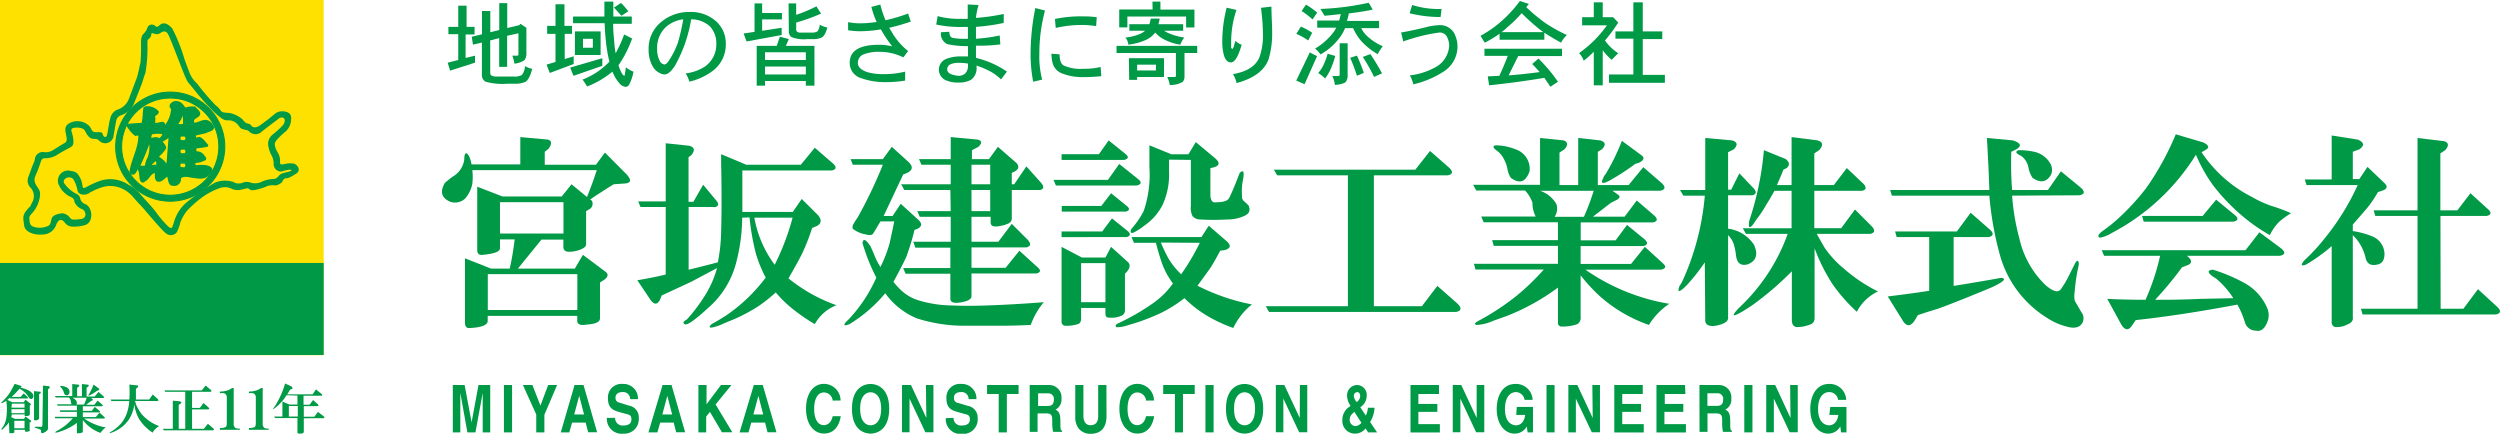 <svg xmlns="http://www.w3.org/2000/svg" width="279.21" height="48.44" viewBox="0 0 279.21 48.44"><defs><style>.cls-1,.cls-3{fill:#009946;}.cls-2{fill:#ffe100;}.cls-3{stroke:#009946;stroke-width:0.12px;}</style></defs><title>logo</title><g id="レイヤー_2" data-name="レイヤー 2"><g id="レイヤー_1-2" data-name="レイヤー 1"><path class="cls-1" d="M54.75,48.29h-.84V43.88h0l-.81,4.41H52.2l-.79-4.41h0v4.41h-.84V43h1.32l.78,4.17h0L53.44,43h1.31Z"/><path class="cls-1" d="M57.19,48.29h-.91V43h.91Z"/><path class="cls-1" d="M60.8,48.29h-.91v-2L58.4,43h1.06l.9,2.3.86-2.3h1L60.8,46.32Z"/><path class="cls-1" d="M63.58,48.29h-.95L64.17,43h1l1.52,5.28h-1l-.28-1.08H63.89Zm.55-2h1.1l-.54-2.08h0Z"/><path class="cls-1" d="M68.7,46.67a.82.82,0,0,0,.92.85c.42,0,.9-.12.9-.68s-.32-.52-.78-.66l-.47-.13c-.7-.2-1.37-.39-1.37-1.55a1.51,1.51,0,0,1,1.66-1.62,1.62,1.62,0,0,1,1.69,1.7h-.87a.78.78,0,0,0-.88-.79c-.35,0-.76.15-.76.63a.52.52,0,0,0,.46.55l1,.32a1.32,1.32,0,0,1,1.14,1.41,1.61,1.61,0,0,1-1.71,1.73,1.65,1.65,0,0,1-1.85-1.76Z"/><path class="cls-1" d="M73.42,48.29h-1L74,43h1l1.52,5.28h-1l-.28-1.08H73.73Zm.55-2h1.1l-.54-2.08h0Z"/><path class="cls-1" d="M78.87,48.29H78V43h.91v2.15L80.52,43h1.17l-1.77,2.17,1.87,3.11H80.63L79.29,46l-.42.53Z"/><path class="cls-1" d="M83.6,48.29h-1L84.19,43h1l1.53,5.28h-1l-.27-1.08H83.9Zm.54-2h1.1l-.54-2.08h0Z"/><path class="cls-1" d="M93,44.74a1,1,0,0,0-1-.91c-.43,0-1.07.36-1.07,1.85,0,.94.31,1.8,1.07,1.8.5,0,.85-.35,1-1h.9c-.18,1.14-.79,1.94-1.88,1.94s-2-1-2-2.77.87-2.78,2-2.78a1.87,1.87,0,0,1,1.86,1.86Z"/><path class="cls-1" d="M97.23,42.88c.57,0,2.08.3,2.08,2.77s-1.51,2.78-2.08,2.78-2.08-.3-2.08-2.78S96.66,42.88,97.23,42.88Zm0,4.62c.49,0,1.18-.37,1.18-1.85s-.69-1.84-1.18-1.84-1.17.37-1.17,1.84S96.74,47.5,97.23,47.5Z"/><path class="cls-1" d="M103.41,43h.84v5.28h-.9l-1.77-3.76h0v3.76h-.84V43h1l1.72,3.68h0Z"/><path class="cls-1" d="M106.5,46.67a.82.82,0,0,0,.92.85c.42,0,.9-.12.9-.68s-.33-.52-.78-.66l-.47-.13c-.7-.2-1.37-.39-1.37-1.55a1.51,1.51,0,0,1,1.66-1.62,1.62,1.62,0,0,1,1.69,1.7h-.87a.78.78,0,0,0-.88-.79c-.35,0-.76.15-.76.63A.52.52,0,0,0,107,45l1.06.32a1.33,1.33,0,0,1,1.13,1.41,1.61,1.61,0,0,1-1.71,1.73,1.65,1.65,0,0,1-1.85-1.76Z"/><path class="cls-1" d="M112.45,48.29h-.91V44h-1.3V43h3.52V44h-1.31Z"/><path class="cls-1" d="M115,43h2.19a1.37,1.37,0,0,1,1.36,1.5,1.27,1.27,0,0,1-.67,1.25c.35.2.55.36.55,1.34,0,.78,0,1,.19,1v.14h-1a4.19,4.19,0,0,1-.1-1.06c0-.72,0-1-.7-1h-.94v2.06H115ZM117,45.34c.47,0,.7-.2.7-.72a.61.61,0,0,0-.63-.69h-1.13v1.41Z"/><path class="cls-1" d="M123.58,46.45c0,1.39-.69,2-1.78,2a1.66,1.66,0,0,1-1.37-.64,2.16,2.16,0,0,1-.34-1.28V43H121v3.43c0,.74.35,1.06.77,1.06.62,0,.88-.37.88-1V43h.92Z"/><path class="cls-1" d="M128,44.74a1,1,0,0,0-1-.91c-.43,0-1.07.36-1.07,1.85,0,.94.31,1.8,1.07,1.8.5,0,.85-.35,1-1h.9c-.18,1.14-.79,1.94-1.88,1.94s-2-1-2-2.77.87-2.78,2-2.78a1.87,1.87,0,0,1,1.86,1.86Z"/><path class="cls-1" d="M132.12,48.29h-.9V44h-1.31V43h3.52V44h-1.31Z"/><path class="cls-1" d="M135.54,48.29h-.91V43h.91Z"/><path class="cls-1" d="M139,42.88c.57,0,2.08.3,2.08,2.77s-1.51,2.78-2.08,2.78-2.08-.3-2.08-2.78S138.43,42.88,139,42.88Zm0,4.62c.49,0,1.17-.37,1.17-1.85s-.68-1.84-1.17-1.84-1.18.37-1.18,1.84S138.51,47.5,139,47.5Z"/><path class="cls-1" d="M145.18,43H146v5.28h-.9l-1.77-3.76h0v3.76h-.84V43h.95l1.72,3.68h0Z"/><path class="cls-1" d="M153.8,48.29h-1l-.29-.44a1.49,1.49,0,0,1-1.24.58,1.41,1.41,0,0,1-1.35-1.5,1.74,1.74,0,0,1,.83-1.53l.09-.07a2,2,0,0,1-.39-1.1A1.14,1.14,0,0,1,151.58,43a1.11,1.11,0,0,1,1.06,1.23,1.51,1.51,0,0,1-.72,1.25l.62.93a2.25,2.25,0,0,0,.23-.87h.74a3.21,3.21,0,0,1-.49,1.59ZM151.26,46c-.36.32-.52.47-.52.89a.68.68,0,0,0,.64.7,1,1,0,0,0,.67-.37Zm.29-2.19c-.18,0-.35.15-.35.43a1.19,1.19,0,0,0,.32.66.82.82,0,0,0,.39-.65C151.91,43.93,151.76,43.79,151.55,43.79Z"/><path class="cls-1" d="M160.71,44h-2.3v1.11h2.12V46h-2.12v1.37h2.4v.93h-3.28V43h3.18Z"/><path class="cls-1" d="M164.92,43h.85v5.28h-.91l-1.76-3.76h0v3.76h-.85V43h.95l1.72,3.68h0Z"/><path class="cls-1" d="M169.4,45.45h1.81v2.84h-.6l-.09-.66a1.56,1.56,0,0,1-1.36.8c-1,0-2-.91-2-2.76,0-1.44.65-2.8,2.11-2.79a1.85,1.85,0,0,1,1.9,1.78h-.9a1,1,0,0,0-.95-.87c-.64,0-1.24.54-1.24,1.89s.64,1.82,1.26,1.82c.2,0,.86-.1,1-1.16h-1Z"/><path class="cls-1" d="M173.62,48.29h-.9V43h.9Z"/><path class="cls-1" d="M177.84,43h.85v5.28h-.91L176,44.53h0v3.76h-.84V43h1l1.72,3.68h0Z"/><path class="cls-1" d="M183.47,44h-2.29v1.11h2.1V46h-2.1v1.37h2.4v.93h-3.29V43h3.18Z"/><path class="cls-1" d="M188.23,44h-2.3v1.11H188V46h-2.11v1.37h2.4v.93H185V43h3.19Z"/><path class="cls-1" d="M189.8,43H192a1.37,1.37,0,0,1,1.36,1.5,1.27,1.27,0,0,1-.67,1.25c.36.2.55.36.55,1.34,0,.78,0,1,.19,1v.14h-1a4.31,4.31,0,0,1-.09-1.06c0-.72,0-1-.71-1h-.93v2.06h-.89Zm1.95,2.33c.47,0,.7-.2.7-.72a.61.61,0,0,0-.64-.69h-1.12v1.41Z"/><path class="cls-1" d="M195.72,48.29h-.91V43h.91Z"/><path class="cls-1" d="M199.93,43h.85v5.28h-.9l-1.77-3.76h0v3.76h-.85V43h1l1.71,3.68h0Z"/><path class="cls-1" d="M204.41,45.45h1.81v2.84h-.6l-.09-.66a1.54,1.54,0,0,1-1.35.8c-1,0-2-.91-2-2.76,0-1.44.66-2.8,2.11-2.79a1.84,1.84,0,0,1,1.9,1.78h-.9a1,1,0,0,0-1-.87c-.64,0-1.24.54-1.24,1.89s.64,1.82,1.26,1.82c.2,0,.86-.1,1-1.16h-1Z"/><rect class="cls-2" width="36.15" height="39.67"/><path class="cls-1" d="M15.69,7a19.6,19.6,0,0,0,.06-2c0-.49,0-.94.25-1.19a1.76,1.76,0,0,0,.48-.76.52.52,0,0,1,.71-.25c.22.09.24.38.65,0s.94-.16,1.41.4A19.28,19.28,0,0,1,20.6,6.6s.36,1,.56,1.5A3.09,3.09,0,0,0,22,9.32a28.06,28.06,0,0,0,2.07,2.43,2.52,2.52,0,0,1,.63.66c.2.22.59.16.93.21a3.12,3.12,0,0,1,1.43.69c.29.34.37.44.65.5s.26.11.37.24.39.31.88,0a21.53,21.53,0,0,0,1.74-1.34,1.27,1.27,0,0,1,.81-.28c.16,0,1.12,0,1,.89a1.87,1.87,0,0,1-.77,1.5,8.48,8.48,0,0,0-.68.64c-.39.41-.4.59-.35.82A2.06,2.06,0,0,0,31,17a1.8,1.8,0,0,1,.28,1c0,.31-.07.43.53.32a2.28,2.28,0,0,1,.9-.06c.4,0,1.06.73.33,1.16s-.82.48-1.11.49-.42.43-.42.43a1.55,1.55,0,0,1-.7.37,2.9,2.9,0,0,0-.92.05,4,4,0,0,1-.76.29c-.69.21-1.08.27-1.27.08s-.38-.06-.71,0a1.83,1.83,0,0,1-1.18,0A1.75,1.75,0,0,0,24.56,21a7.82,7.82,0,0,0-1.76.88,11.89,11.89,0,0,0-1.95,1.7,5.12,5.12,0,0,0-.7,1.24,4.84,4.84,0,0,1-.41,1.12.84.84,0,0,1-1.18.14c-.55-.39-2.41-2.69-2.78-3.07s-.36-.37-1-1.1a3.47,3.47,0,0,0-1.55-1,3.14,3.14,0,0,0-2,.06,6.8,6.8,0,0,0-1.29.6c-.42.29-1.15.21-1.27-.24a3.94,3.94,0,0,0-.43-1.23c-.34-.63-1.5-.12-1,.46a3.68,3.68,0,0,0,1.27,1.08.7.7,0,0,1,.46.58.87.87,0,0,0,.54.57c.85.33,1,2.09-.06,2.36a4.34,4.34,0,0,1-1.52.15,1.1,1.1,0,0,1-.65-.38c-.19-.28-.64-.71-1,.17a1.59,1.59,0,0,1-1.58,1.1c-.74.08-1.9-.2-2-1s-.23-1.09.27-1.7.27-.15.61-.86A1.4,1.4,0,0,0,3.45,21a1.13,1.13,0,0,1-.28-1.26c.23-.6.45-1.22.54-1.44a1.56,1.56,0,0,0,.2-.62.88.88,0,0,1,.93-.7A1.54,1.54,0,0,0,6,16.72c.42-.26.65-.41,1-.62s.54-.23.41-.89-.3-1.2.51-1.53a1.89,1.89,0,0,1,2.06.4c.36.44.2.72.88.68s.56.17.65.35.37.37.47-.14.21-1.33.32-1.69a1.44,1.44,0,0,1,.72-1,2.06,2.06,0,0,0,1.39-1.27c.37-1,.75-2,.87-2.31a13.76,13.76,0,0,0,.33-1.39ZM16,8.85c-.12.46-.73,1.94-1.07,2.79a2.38,2.38,0,0,1-1.46,1.25.8.8,0,0,0-.49.59c-.06.24-.09.54-.29,1.65a.94.94,0,0,1-1.54.65c-.29-.25-.23-.25-.72-.27s-.75-.53-.95-.91-.92-.39-1.27-.31-.24.36-.17.56a3.66,3.66,0,0,1,.16.88c0,.35,0,.54-.37.74s-1.1.59-1.51.86a2.39,2.39,0,0,1-1.24.34c-.42,0-.45.18-.57.52A11,11,0,0,1,4,19.53c-.38.81.09,1.14.38,1.69s-.16,1.56-.16,1.6a3.68,3.68,0,0,1-.58.93c-.25.25-.41.5-.36.65s-.07.72.42.91a2.18,2.18,0,0,0,1.47,0c.56-.15.45-.49.62-.95s1.19-.57,1.29-.52a1.23,1.23,0,0,1,.69.42c.25.34.41.29,1.23.21s.58-1,.14-1.12a1.47,1.47,0,0,1-.76-.67c-.15-.17.05-.5-.56-.72a2.7,2.7,0,0,1-1.29-1.39A1.14,1.14,0,0,1,7.7,19.05c.42.09.83.06,1.11.58A2.24,2.24,0,0,1,9.2,20.7c.09.31,0,.36.4.22a9.81,9.81,0,0,1,1.65-.75,3.64,3.64,0,0,1,3.11.47,4.1,4.1,0,0,1,1.4,1.15c.39.46,1.28,1.36,1.73,2a12.52,12.52,0,0,0,1.19,1.4c.12.13.47.44.57.15s.06-.15.21-.63a4.43,4.43,0,0,1,1.35-2.08A23.88,23.88,0,0,1,24,20.4a3.06,3.06,0,0,1,2.06-.08,1.11,1.11,0,0,0,1,.1,1.29,1.29,0,0,1,1,0,1.75,1.75,0,0,0,1.25-.16A3.26,3.26,0,0,1,30.39,20c.45,0,.56-.15.8-.42s.81-.31,1.16-.43.18-.19-.05-.2a6.31,6.31,0,0,0-.89.21.84.84,0,0,1-.85-.79,1.91,1.91,0,0,0-.29-1.12,2.92,2.92,0,0,1-.25-.72A1.34,1.34,0,0,1,30.49,15a10.8,10.8,0,0,0,1.15-1.06c.45-.77-.13-1-.53-.68s-1.53,1.14-2,1.55a1,1,0,0,1-1.27-.11c-.2-.21-.38-.16-.74-.28s-.26-.22-.62-.58a1.3,1.3,0,0,0-1-.4c-.39,0-.51,0-1.35-.72a26.61,26.61,0,0,1-2.54-2.83c-.72-.86-.58-.65-.83-1.15s-1.6-4.14-1.94-4.83-.77-.3-1-.17-.39.08-.65,0-.27,0-.28.17a.68.68,0,0,1-.22.39c-.11.12-.19.11-.2.3s0,.34,0,1a15.41,15.41,0,0,1-.24,2.59S16.13,8.39,16,8.85Z"/><path class="cls-3" d="M12.93,16.06a6.09,6.09,0,1,1,5.77,6.4A6.09,6.09,0,0,1,12.93,16.06Zm5.8,5.74a5.43,5.43,0,1,0-5.14-5.71A5.43,5.43,0,0,0,18.73,21.8Z"/><path class="cls-1" d="M20.75,12a2.43,2.43,0,0,1,1.07-.09c.17.29.68.53.51.93s-.84.35-.61.87c.56-.07,1.16-.58,1.71-.15a1.34,1.34,0,0,1,.48.62c0,.51-.58.48-.89.69l-1.13.26c-.06.07.06.15,0,.21.11.07.23-.06.36-.05.44.1.7.59,1,.88a.18.18,0,0,1-.11.23,11.56,11.56,0,0,1-1.18.17c-.09.1,0,.22,0,.33a1,1,0,0,1,.92.55.32.32,0,0,1,.15.27c0,.25-.32.24-.5.36a2.55,2.55,0,0,1-.68.12c-.07.06,0,.18,0,.25.56-.05,1.37-.12,1.79.29a.48.48,0,0,1-.06.54,1.46,1.46,0,0,1-.74.62,2.36,2.36,0,0,1-1,0c-.57,0-1.11-.33-1.63,0a.75.75,0,0,1-.37.76c-.19.16-.48.1-.71.07-.37-.19-.33-.64-.46-1-.35.27-.72.75-1.18.5-.26-.22-.18-.61-.2-.9-.52.12-.6.71-1.09.93a.32.32,0,0,1-.34.12c-.27-.11-.26-.46-.3-.71a2.35,2.35,0,0,0-.17-.77,2,2,0,0,1-.29.49.36.36,0,0,1-.4.1.38.38,0,0,1-.25-.3c.22-1.41,1-2.65,1-4,0-.05-.1-.05-.16-.06a.18.18,0,0,1-.26,0,3.74,3.74,0,0,1-.89-1.07.19.19,0,0,1,.1-.24l1.57-.1c.16-.57.1-1.2.23-1.75a.83.83,0,0,1,.55-.1,1.66,1.66,0,0,1,1.14.57c.06.26-.28.43-.42.56a1.42,1.42,0,0,1,0,.71c.34.06.69-.19,1-.06a.59.59,0,0,1,.15.28,3.35,3.35,0,0,0,.65-1.77.36.36,0,0,1-.17-.32c0-.26.24-.39.41-.51a1,1,0,0,1,1.06.3,1.91,1.91,0,0,1,.25.33Zm-.34.92a3.9,3.9,0,0,1-.5.92,1.53,1.53,0,0,0,.53,0A7.6,7.6,0,0,0,20.41,12.92ZM17,15a.51.51,0,0,0-.08.42,1.06,1.06,0,0,1,.89,0,.93.93,0,0,0,.32-.45A4.23,4.23,0,0,0,17,15Zm1.82.41a5.67,5.67,0,0,1-.66.42,1.8,1.8,0,0,1,.35.49c.16.29-.17.53-.33.76l-.42.42a4.65,4.65,0,0,1,.66.53c.07.06.1.23.18.19Zm-2.14.7c-.31.8-.63,1.61-1,2.38a1.27,1.27,0,0,0,.51,0,2.62,2.62,0,0,1,.3-.92A3.4,3.4,0,0,0,16.67,16.09ZM17.36,18l-.42.41c.17.05.28-.05.43,0S17.46,18,17.36,18Zm3.18-2.35a.16.16,0,0,0,.16-.14v-.11a.14.14,0,0,0-.14-.15h-.25a.14.14,0,0,0-.15.14v.11a.15.15,0,0,0,.14.15Zm0,1.46a.15.15,0,0,0,.16-.14v-.11a.14.14,0,0,0-.14-.15h-.25a.15.15,0,0,0-.15.14v.11a.15.15,0,0,0,.14.15Zm0,1.57a.15.15,0,0,0,.15-.15v-.1a.15.15,0,0,0-.14-.16h-.25a.14.14,0,0,0-.16.13v.11a.14.14,0,0,0,.14.15Z"/><rect class="cls-1" y="29.37" width="36.15" height="10.28"/><path class="cls-1" d="M1,47.16a2,2,0,0,1-.45.52A1.3,1.3,0,0,1,.21,48c-.09,0-.06-.1.1-.3a2.53,2.53,0,0,0,.4-1.06,7.25,7.25,0,0,0,0-1.87L.28,45c-.15.06-.19,0-.09-.09a5.75,5.75,0,0,0,.42-.43,5.41,5.41,0,0,0,.48-.61,11,11,0,0,0,.54-1l.68.21q.16.12,0,.21l-.09,0a3.18,3.18,0,0,1,1.06.36q.51.33.45.66c-.1.27-.25.32-.45.17L3,44.07a2.63,2.63,0,0,0-.83-.66,7.9,7.9,0,0,1-.87.92h1l.35-.4.42.4c.08.08.07.13,0,.17H1.18l-.07-.08-.29.24.55.26H2.64l.21-.28.55.44c.06.05.05.11,0,.2l-.07,0v1c0,.11-.13.18-.4.19s-.18,0-.16-.1v-.09H1.32a1.55,1.55,0,0,1-.07.31l.43.19h1l.17-.26.56.42c.08.07.07.14,0,.22l-.1,0v.85a.1.1,0,0,1,0,.12.79.79,0,0,1-.36.09c-.09,0-.15,0-.16-.14V48H1.6v.24c0,.06-.05.11-.16.14l-.24,0c-.11,0-.16,0-.16-.11Zm.28-1.46v.16l0,.29H2.74V45.7Zm0-.17H2.74v-.45H1.32ZM1.6,47v.83H2.74V47Zm2.2-3.32.66.07c.12,0,.13.12,0,.23L4.37,44v2.69a.18.18,0,0,1-.1.17.68.68,0,0,1-.33.09c-.09,0-.14,0-.14-.16Zm1-.62.63.07c.16,0,.18.15,0,.31l-.07.05v4.25a.45.45,0,0,1-.14.39,2.26,2.26,0,0,1-.38.22c-.16.06-.24,0-.26-.07l0-.19c0-.05,0-.09-.1-.12a3.54,3.54,0,0,0-.47-.16c-.2-.08-.2-.13,0-.15l.49,0q.21.09.24-.21Z"/><path class="cls-1" d="M8.59,47.23a6.64,6.64,0,0,1-1.49.83l-.4.14a1.61,1.61,0,0,1-.47.12c-.08,0-.06-.06,0-.12a8,8,0,0,0,1.13-.73,7.82,7.82,0,0,0,.78-.76h-2l0-.16H8.59V46H6.73l-.05-.17H8.59v-.52H6.44l-.07-.16H8a1,1,0,0,1-.1-.4.88.88,0,0,0-.21-.36H6.23l-.09-.16H8.07V42.89l.68.07c.13,0,.14.13,0,.26l-.14.09v.95h.54V42.89l.64.07c.15,0,.17.13,0,.26l-.12.07v1h.9l.43-.52.54.47c.11.11.09.18,0,.21H10.17l.16.12c.07.05.06.1,0,.14l-.19.1-.52.4h.92l.36-.47.52.45c.09.09.08.15-.05.18H9.25v.52h1l.33-.44.52.42c.1.1.08.16,0,.19H9.25v.52h1.46l.4-.5.52.47c.11.1.1.16,0,.19H9.39a6.11,6.11,0,0,0,2.43,1,2,2,0,0,0-.59.61,4.24,4.24,0,0,1-1.41-.83,4.68,4.68,0,0,1-.57-.61v1.2c0,.11,0,.18-.1.21a1.16,1.16,0,0,1-.44.07c-.08,0-.12,0-.12-.11ZM6.8,43.1a1.88,1.88,0,0,1,.56.12.59.59,0,0,1,.4.64c-.11.31-.29.38-.54.19a.84.84,0,0,1-.1-.24A.89.89,0,0,0,7,43.53a.76.76,0,0,0-.23-.29C6.7,43.16,6.7,43.12,6.8,43.1Zm1.27,1.32a.91.91,0,0,1,.47.38.41.41,0,0,1,0,.38h.85a7,7,0,0,0,.29-.76Zm2.76-.77a6.32,6.32,0,0,1-.66.42c-.27.16-.35.15-.26,0a.35.35,0,0,1,.07-.12,6.26,6.26,0,0,0,.47-1l.54.4c.13.08.12.16,0,.24Z"/><path class="cls-1" d="M15.08,44.78a4.16,4.16,0,0,0,.16.5,5.81,5.81,0,0,0,.54.92,4.72,4.72,0,0,0,2,1.39,2,2,0,0,0-.44.33,1.63,1.63,0,0,0-.29.4,5.07,5.07,0,0,1-1.53-1.54A4.51,4.51,0,0,1,15,45.13a4,4,0,0,1-.59,1.7A3.74,3.74,0,0,1,13,48.08a3.3,3.3,0,0,1-.66.28c-.12,0-.14,0,0-.11a4.8,4.8,0,0,0,1.22-1,3.75,3.75,0,0,0,.57-1,5.36,5.36,0,0,0,.31-1.46h-2l-.09-.17h2.1a15.5,15.5,0,0,0,0-1.67l.87.09c.13,0,.13.15,0,.28l-.14.1c0,.41,0,.81,0,1.2h1.48l.4-.56.57.51c.09.12.08.19-.05.22Z"/><path class="cls-1" d="M18.19,47.89H19.3V44.75l.8.07c.19.07.21.17,0,.31l-.14.08v2.68h.73V43.76H18.45l-.09-.16h4.18l.42-.54.59.49c.11.11.09.18-.05.21H21.45v1.8h.87l.41-.55.56.5c.13.11.11.18-.05.21H21.45v2.17h1.32l.45-.56.61.52c.11.11.09.18-.07.21H18.29Z"/><path class="cls-1" d="M24.56,48v-.2h.12a1.21,1.21,0,0,0,.49-.1c.11,0,.16-.21.16-.5V44.4a.47.47,0,0,0-.27-.47,1,1,0,0,0-.5,0v-.2a2.7,2.7,0,0,0,.68-.08,1.78,1.78,0,0,0,.68-.32h.18v3.93a.62.62,0,0,0,.18.53.92.92,0,0,0,.5.07V48Z"/><path class="cls-1" d="M27.8,48v-.2h.11a1.27,1.27,0,0,0,.5-.1c.11,0,.16-.21.16-.5V44.4a.47.47,0,0,0-.27-.47,1,1,0,0,0-.5,0v-.2a2.76,2.76,0,0,0,.68-.08,1.85,1.85,0,0,0,.68-.32h.18v3.93a.62.62,0,0,0,.18.53.89.89,0,0,0,.49.07V48Z"/><path class="cls-1" d="M32,44.14a5,5,0,0,1-.8,1,4.54,4.54,0,0,1-.52.45c-.19.11-.24.1-.16,0l.07-.07a4.31,4.31,0,0,0,.37-.59,9.27,9.27,0,0,0,.88-2.1l.71.33c.15.14.17.25,0,.31l-.16.05a5.5,5.5,0,0,1-.31.52h2.83l.38-.55.61.5c.13.11.12.18,0,.21h-2v1h.68l.38-.52.54.47c.11.11.1.18-.05.21H33.93v1.18h1.18l.4-.54.64.5c.12.11.1.18,0,.21H33.93v1.49c0,.11-.06.18-.19.21a1,1,0,0,1-.4,0c-.08,0-.12,0-.12-.16V46.69h-2.5l-.1-.17h.92V44.85l.78.33h.9v-1Zm.26,1.2v1.18h1V45.34Z"/><path class="cls-1" d="M52.75,19a6.47,6.47,0,0,1,0,1.54,3.5,3.5,0,0,1-.81,1.64,1.65,1.65,0,0,1-1.64.36c-1-.43-1.18-1.12-.63-2.09a8.65,8.65,0,0,1,.9-.73,2.59,2.59,0,0,0,1.28-1.9c0-.79.24-.91.54-.37a3.38,3.38,0,0,1,.27.91h5.45V15.31l3.09.28c.42.12.45.45.09,1l-.45.36V18.4h5.72l1-1.36L70,19.49c.54.61.48.94-.18,1l-1.28.09c-.3.18-.87.54-1.72,1.09a9.94,9.94,0,0,0-.91.63l.18.1a.7.7,0,0,1-.18.91l-.45.27V27.3c0,.24-.28.46-.82.64a3.5,3.5,0,0,1-1.09.18c-.42,0-.63-.18-.63-.55v-.81H60.47L57.84,30H64.2l.9-1.54,2.55,1.91c.3.24.27.52-.09.82l-.55.36v4c0,.25-.18.43-.55.55s-.69.12-1.18.18-.81-.09-.81-.45v-.55h-10v.55c0,.48-.7.75-2.09.81q-.45,0-.45-.63V28.85L54.84,30h2.09a31.8,31.8,0,0,0,.55-3.26H55.84v1c0,.36-.63.6-1.91.72q-.63.09-.63-.54V20.85l2.81,1.09h6.63l1.09-1.36L65.56,22c.48-1.2.84-2.2,1.09-3Zm1.73,11.62v4h10v-4Zm1.36-4.54h7.09V22.58H55.84Z"/><path class="cls-1" d="M82.89,24.31a20.18,20.18,0,0,1-.64,4.9A10,10,0,0,1,79,34.47c-1.46,1.34-2.3,1.91-2.55,1.73s-.09-.3.28-.54a18.21,18.21,0,0,0,1.81-2.36,11.26,11.26,0,0,0,1.54-3.36l-2.9,1.54L73.9,33l-.18.46c-.3.6-.67.6-1.09,0L71.18,31.3c1.09-.18,2.15-.39,3.17-.64V23.12H71.54l-.27-.63h3.08V16l2.64.28c.6.17.66.54.18,1.09l-.27.17v5h.54l1.09-1.91L80,22.4c.31.36.27.6-.09.72h-3v7c.78-.18,1.87-.46,3.26-.82a19,19,0,0,0,.37-3.45q.09-3.09,0-7.63v-1l2.81,1.18h6.09L91,16.5l2.09,1.81c.36.37.3.61-.18.73h-10v4.63h5.63l1-1.45L91.33,24c.49.55.43,1-.18,1.28l-.45.18a23.26,23.26,0,0,1-1.09,2.81c-.36.73-.88,1.66-1.55,2.82a18.17,18.17,0,0,0,5.36,3A4.68,4.68,0,0,0,91,36.2a21,21,0,0,1-2.27-1.54,13.44,13.44,0,0,1-2.09-2,17.68,17.68,0,0,1-1.81,1.45,18,18,0,0,1-3.09,1.64c-.3.12-.73.3-1.27.54-1.15.43-1.48.39-1-.09.66-.36,1.27-.73,1.81-1.09A18.85,18.85,0,0,0,85.52,31a14.35,14.35,0,0,1-1.09-2.64,26.8,26.8,0,0,1-.72-4.08Zm1.36,0a12.41,12.41,0,0,0,2.27,5.26,27.24,27.24,0,0,0,2-5.26Z"/><path class="cls-1" d="M100.6,22.76l2,1.82c.42.42.36.75-.19,1l-.27.09c-.24,1-.55,2-.91,3-.36.78-.85,1.72-1.45,2.81a8.53,8.53,0,0,0,.73.81,4.88,4.88,0,0,0,2.17,1.28,13.08,13.08,0,0,0,3.46.54q2,.09,4.17,0,2.82-.09,6.27-.36a8.14,8.14,0,0,0-1.46,2.54c-1.27.06-2.33.09-3.17.09h-4.18a17.35,17.35,0,0,1-5.36-.82,8.15,8.15,0,0,1-3.54-2.81,16.5,16.5,0,0,1-2.09,2.09,16.31,16.31,0,0,1-1.9,1.36c-.61.24-.73.15-.37-.27l.28-.27A16.35,16.35,0,0,0,97.87,31a20.1,20.1,0,0,1-1.36-3.27l-.18-.55c.06-.6.36-.48.91.36l.36.82a7.49,7.49,0,0,0,.73,1.46,15.15,15.15,0,0,0,1-2.55c.18-.79.36-1.63.54-2.54H98.33c-.43.73-.7,1.18-.82,1.36s-.39.21-.82.09a3.2,3.2,0,0,1-1.45-.63.66.66,0,0,1,.09-.55,7.32,7.32,0,0,1,.46-.72A51.43,51.43,0,0,0,98.6,18.4H95.24L95,17.77H98.6l1-1.37,1.91,1.73c.48.48.42.88-.19,1.18l-.45.18-2.18,4.63h1Zm5.54-1.54H101l-.36-.64h5.54V18.4h-3.27l-.27-.63h3.54V15.31l3,.28q.74.18.09.81l-.72.37v1h1.9l1-1.37,2.09,1.82c.3.36.24.67-.18.91l-.36.18v1.27h.27l1.36-2,1.63,1.82c.37.43.34.7-.09.82H113v3.17c0,.31-.19.52-.55.64a2.79,2.79,0,0,1-.63.18c-.79.18-1.18.07-1.18-.36v-.64H108.5V27h3L113,25l1.81,1.81c.36.43.31.7-.18.82H108.5v2.28h3.81L113.85,28l2,1.82c.43.36.39.6-.09.72H108.5v2.54c0,.37-.49.61-1.46.73-.6.06-.9-.09-.9-.46V30.57h-5l-.27-.63h5.27V27.66h-3.91L102,27h4.18V24.21h-3.46l-.27-.63h3.73Zm2.36-.64h2.09V18.4H108.5Zm0,.64v2.36h2.09V21.22Z"/><path class="cls-1" d="M125,18.31,127.11,20q.65.54-.18.72h-9l-.27-.63h6.08Zm-6.44-.45v-.64h4.17l1.09-1.54,1.91,1.54c.36.31.3.52-.18.64Zm5.53,3.72L125.84,23c.36.29.33.51-.09.63h-7.17V23H123Zm-5.53,4.9v-.63h4.54l1.09-1.46L126,25.85q.45.45-.18.63Zm2.18,7.91v1.17c0,.37-.13.58-.37.64a4.12,4.12,0,0,1-1.45.18.43.43,0,0,1-.36-.45V27.57l2.27,1.19h2.63l.63-1.19,1.82,1.64c.36.3.33.7-.09,1.18l-.18.18v4.09a.64.64,0,0,1-.46.63,2.75,2.75,0,0,1-1.36.18q-.36,0-.36-.45v-.63Zm0-.64h2.72V29.39h-2.72ZM136.28,28c-.48.9-.85,1.54-1.09,1.91-.6.84-1.09,1.51-1.45,2A23,23,0,0,0,139.82,34a7.41,7.41,0,0,0-2.08,2.63A17.15,17.15,0,0,1,135,35.38a13.31,13.31,0,0,1-2.72-2.08A15.15,15.15,0,0,1,129.56,35a24.12,24.12,0,0,1-2.81,1.09l-.91.27a3.48,3.48,0,0,1-1.18.18q-.18-.27.27-.45a25.9,25.9,0,0,0,3.91-2.27A9.16,9.16,0,0,0,131,31.66a8.67,8.67,0,0,1-1.26-2.36c-.25-.73-.46-1.45-.64-2.18h-2.45l-.28-.64h7.81l.82-1.27,2,1.73c.54.48.45.82-.27,1Zm-5.72-10.17v1.27a8.14,8.14,0,0,1-.73,3.81,6.23,6.23,0,0,1-2,2.27,6.76,6.76,0,0,1-1.28.82q-.45.09-.18-.45a9.41,9.41,0,0,0,1.37-2,12.63,12.63,0,0,0,.63-4.9V16.23l2.45,1h1.91l.82-1.36,2.18,1.82c.54.48.48.81-.18,1l-.37.09v2.9c0,.67.21,1,.64.91.79,0,1.27-.15,1.45-.46.3-.6.7-1.54,1.18-2.81.43-.42.55-.15.36.82s-.09,1.63-.09,2a.91.91,0,0,0,.37.46l.36.36c.24.55.06.94-.54,1.18a4.36,4.36,0,0,1-1.82.37,25.74,25.74,0,0,1-3.09,0,1.1,1.1,0,0,1-.81-.37A2.06,2.06,0,0,1,133,23V17.86Zm-.91,9.26a18.36,18.36,0,0,0,.82,1.73,8.22,8.22,0,0,0,1.45,1.81A25.71,25.71,0,0,0,134,27.12Z"/><path class="cls-1" d="M158.8,34.2l1.73-2.27,2.27,2c.48.48.42.79-.18.91H141.73l-.36-.64h9.17V19.58h-7.9l-.37-.63h15.8l1.64-2.09,2.18,1.91q.63.63-.18.81h-8.27V34.2Z"/><path class="cls-1" d="M174,32.12a24.77,24.77,0,0,1-5.72,3.17l-1.54.55a5,5,0,0,1-1.82.45c-.3-.06-.24-.21.19-.45A27.84,27.84,0,0,0,169.42,33a26.69,26.69,0,0,0,3-2.9h-7.63l-.18-.64H174v-2h-7.17l-.18-.64H174v-2H165.7l-.27-.64h6.08a3.3,3.3,0,0,1-.36-1.54,3.78,3.78,0,0,0-.82-1.36h-5.45l-.36-.64H172V15.41l2.63.27c.49.18.52.51.09,1l-.55.36v3.63h2.09V15.41l2.46.27c.6.18.66.51.18,1l-.45.27v3.72h3.44l1.64-2,2.09,1.81c.42.42.36.7-.18.82h-5.36l.64.45c.24.18.2.36-.1.54l-.72.37-2,1.54h3.54l1.36-1.81,2,1.72c.36.37.31.61-.18.73h-8.08v2h3.9l1.27-1.72,2,1.64c.36.36.31.6-.18.72h-7v2h5.63l1.54-1.91,2,1.82c.42.36.36.6-.18.73h-8.45a22.93,22.93,0,0,0,9.36,3.81,7.64,7.64,0,0,0-2.27,2.36,16.23,16.23,0,0,1-5.45-3.18,18.76,18.76,0,0,1-2.18-2.36v4.63a.84.84,0,0,1-.36.82,5,5,0,0,1-1.73.27A.4.4,0,0,1,174,36Zm-6.9-15.89a6.31,6.31,0,0,1,2.18.45,2.3,2.3,0,0,1,1.55,2.45c-.43,1.21-1.12,1.45-2.09.73a2.49,2.49,0,0,1-.37-.91,3.61,3.61,0,0,0-.36-1.09,2.63,2.63,0,0,0-.91-1.09Q166.52,16.32,167.06,16.23ZM172,21.31a3.33,3.33,0,0,1,1.81,1.45,1.61,1.61,0,0,1-.18,1.45h3.27a27.64,27.64,0,0,0,1.09-2.9Zm10.62-3A25,25,0,0,1,180.05,20c-1,.6-1.36.57-1-.09a1.1,1.1,0,0,1,.27-.46,23.87,23.87,0,0,0,1.82-3.72l2.09,1.54c.48.31.42.61-.19.91Z"/><path class="cls-1" d="M190.4,29.3a22.51,22.51,0,0,1-2,2.54c-.84.85-1.12.88-.82.09a4.8,4.8,0,0,0,.28-.45,28.8,28.8,0,0,0,2.54-9.63H188l-.37-.63h2.82V15.41l3,.27c.6.18.66.51.18,1L193,17v4.18h.35l.91-1.82,1.64,1.72c.3.37.24.61-.18.73H193v3.73a4.06,4.06,0,0,1,2.9,1.81c.48,1.09.24,1.82-.73,2.18-.73.18-1.15-.12-1.27-.9a8,8,0,0,0-.27-1.37,2.63,2.63,0,0,0-.63-1v9.26c0,.37-.4.64-1.19.82s-1.36,0-1.36-.54Zm9.72,1a34.34,34.34,0,0,1-4.45,3.81c-.18.13-.52.34-1,.64-1.21.72-1.37.6-.46-.36a21,21,0,0,0,5.45-8.27H195l-.36-.63h5.45V21.31h-1.91c-.3.54-.6,1.06-.91,1.54a12,12,0,0,1-1.09,1.64l-.36.54c-.42.55-.58.43-.46-.36a34,34,0,0,0,1.64-7.9l2.45,1c.43.36.45.69.09,1l-.36.18c-.24.61-.49,1.18-.73,1.72h1.64V15.31l2.9.37c.61.18.67.55.18,1.09l-.54.36v3.54h2.18l1.45-1.9,1.91,1.81c.3.37.24.61-.18.73h-5.36v4.18h3l1.54-2.09,1.91,1.91q.54.63-.18.81h-6c.3.55.58,1,.82,1.45A11.14,11.14,0,0,0,205.93,30a17.59,17.59,0,0,0,3.81,2.55,5.09,5.09,0,0,0-2.36,2.27,18.72,18.72,0,0,1-2.72-3.09,20.58,20.58,0,0,1-2-4v7.8a.71.71,0,0,1-.55.73,3.91,3.91,0,0,1-1.36.27q-.63,0-.63-.81Z"/><path class="cls-1" d="M218.19,31.93c1.87-.3,3.48-.57,4.81-.81.54-.13.81-.09.81.09s-.69.63-2.08,1.18l-2,.82c-1.82.72-2.9,1.14-3.27,1.26s-1.24.37-2.27.73l-.27.46c-.49.85-1,.88-1.45.09l-1.64-2.64c1.94-.24,3.48-.45,4.63-.63v-6h-3.63l-.18-.63h6.9l1.54-2.09,2.18,1.91c.43.42.36.69-.18.81h-3.9Zm6.53-10.08a25.26,25.26,0,0,0,.82,4.82,10.35,10.35,0,0,0,2.91,5.17c.85.73,1.42.88,1.72.45a10.45,10.45,0,0,0,1-1.72l.64-1.27q.36-.45.36.27a20.2,20.2,0,0,0-.46,3,3.19,3.19,0,0,0,0,1c.06.12.31.54.73,1.27a1.1,1.1,0,0,1,.1,1.27c-.31.48-.88.61-1.73.36a6.78,6.78,0,0,1-2.09-.91,12,12,0,0,1-5.36-7.08,35.69,35.69,0,0,1-1.18-6.63H211.29l-.19-.63h11.08l-.09-2.37-.18-3.44,2.9.27c.91.3,1,.63.37,1l-.55.27a37.74,37.74,0,0,0,.09,4.27h4l1.45-2.09L232.44,21q.65.63-.18.81Zm.73-5.08a8.05,8.05,0,0,1,1.73.18,2.7,2.7,0,0,1,1.72,1.18,1.4,1.4,0,0,1,.18,1.36c-.48.85-1.18,1-2.08.37a3.1,3.1,0,0,1-.46-1.18,2.09,2.09,0,0,0-.82-1.28Q224.82,17,225.45,16.77Z"/><path class="cls-1" d="M245.88,17a14.77,14.77,0,0,0,5.63,5,12.37,12.37,0,0,0,2.18,1,17.76,17.76,0,0,1,2.18.81,10.73,10.73,0,0,0-1.27.91,5.21,5.21,0,0,0-1.09,1.54,19.66,19.66,0,0,1-2.45-1.63,22.22,22.22,0,0,1-3.81-3.82,17.15,17.15,0,0,1-2-3.53A24.34,24.34,0,0,1,235.89,26a4,4,0,0,1-1.36.55c-.3-.12-.21-.37.27-.73a17.9,17.9,0,0,0,1.82-1.46A26.73,26.73,0,0,0,239.7,21,31.41,31.41,0,0,0,243,15l3.08.91c.61.31.7.58.27.82ZM235.35,33.38c1.45.07,2.87.1,4.27.1a25.78,25.78,0,0,0,1.63-4.91H235l-.28-.63h16.07l1.55-2,2.45,1.82q.74.63-.18.81H244.24c.55.43.61.76.19,1l-.73.28a40.31,40.31,0,0,1-3,3.63c1.28,0,2.94,0,5-.1l3.72-.08a9.16,9.16,0,0,0-1.91-2.18c-1-.61-1.08-.94-.36-1a18.52,18.52,0,0,1,3.45,1.45,5.79,5.79,0,0,1,2.64,2.9,2,2,0,0,1,0,1.46c-.31.79-.73,1.12-1.28,1a1.29,1.29,0,0,1-1.26-1,9.66,9.66,0,0,0-.82-1.91q-6.27,1.18-11.35,1.73l-.37.54c-.42.67-.84.64-1.27-.09ZM247.51,22.3l2.1,1.73c.42.36.36.61-.19.73h-10l-.18-.64H246Z"/><path class="cls-1" d="M260.41,27.48a10.49,10.49,0,0,1-1,.82,16,16,0,0,1-1.91,1.27q-.81.27-.09-.54a21.17,21.17,0,0,0,2.18-2.36,27.42,27.42,0,0,0,3.73-6H257.6l-.19-.63h3V15.13l2.91.46c.72.3.78.67.18,1.09l-.73.27V20h.73l.91-1.36,1.9,1.81c.37.36.31.63-.18.82l-.55.18a15,15,0,0,1-.81,1.27c-.3.43-1,1.21-2,2.36v.73a8.83,8.83,0,0,1,2.27.63,2.16,2.16,0,0,1,1.27,1.91c0,.67-.24,1.06-.73,1.18-.72.18-1.17,0-1.36-.64a5.14,5.14,0,0,0-1.45-2.63v9.17c.06.37-.15.64-.63.82a2.41,2.41,0,0,1-1.36.27.55.55,0,0,1-.37-.45Zm12.17,7h2.54l1.63-2.18,2.18,2c.43.43.37.7-.18.82H263.86l-.18-.64H270V24.12h-4.72l-.18-.63H270V15.41l3,.36c.49.18.52.52.09,1l-.54.36v6.36h1.9l1.46-1.91,2,1.82q.56.54-.18.72h-5.17Z"/><path class="cls-1" d="M53,3v.85h-1V6.47l1.05-.25V7l-2.78.89L50,7l1.18-.3V3.82h-1.1V3h1.1V.63h.93V3ZM58,2.81l.11-.15.68.44V5.88a1.31,1.31,0,0,1-.2.83,2.46,2.46,0,0,1-1.14.4,4.66,4.66,0,0,0-.23-.89h.52c.11,0,.16-.06.16-.17V3.72L56.64,4V7.47h-.89V4.26l-1,.25v3.6a.37.37,0,0,0,.18.35,1.35,1.35,0,0,0,.57.09h1.87a1.75,1.75,0,0,0,.91-.17,1.64,1.64,0,0,0,.35-1,2.57,2.57,0,0,0,.81.31c-.21.8-.46,1.28-.76,1.45a2.88,2.88,0,0,1-1.27.21h-.77a6.89,6.89,0,0,1-2.42-.23.86.86,0,0,1-.4-.81V4.75l-1,.24-.13-.89,1.14-.27V1.23h.93V3.6l1-.25v-3h.89V3.13Z"/><path class="cls-1" d="M63.88,2.89v.89h-.81V6.59l1-.3v.86l-2.67,1-.36-.93,1-.3V3.78h-.93V2.89h.93V.48h1V2.89ZM67.27,6.5v.85L64.05,8.47l-.37-.92Zm3.29-4.65v.81H68.48c0,.77.07,1.43.12,2a10.57,10.57,0,0,0,.16,1.29,15.16,15.16,0,0,0,.95-2.1l.89.45a12.89,12.89,0,0,1-1.53,3,7.12,7.12,0,0,0,.31.76c.15.26.25.39.33.39s.05,0,.07-.12.08-.47.12-.81a4,4,0,0,0,.85.49,4.92,4.92,0,0,1-.48,1.43.47.47,0,0,1-.4.26,1.06,1.06,0,0,1-.67-.37A4.54,4.54,0,0,1,68.4,8a10.1,10.1,0,0,1-2.83,1.66,7.86,7.86,0,0,0-.51-.77,8.32,8.32,0,0,0,3-2,15.82,15.82,0,0,1-.38-2.2q-.11-.94-.15-2.1H64V1.85H67.5c0-.52,0-1.08,0-1.67h1c0,.6,0,1.16,0,1.67ZM64.21,3.51h2.87V6.14H64.21Zm2,1.82v-1h-1.1v1Zm3.15-5a9,9,0,0,1,.81.93l-.77.5L68.57.84Z"/><path class="cls-1" d="M81.06,4.93a3.66,3.66,0,0,1-1.48,3A7,7,0,0,1,77,9.12a4.05,4.05,0,0,0-.42-.92,5.14,5.14,0,0,0,2.12-.75A3,3,0,0,0,80,4.93a2.75,2.75,0,0,0-.73-2,3.08,3.08,0,0,0-2.08-.77,15.6,15.6,0,0,1-1.82,5.2c-.42.64-.83,1-1.22.95s-1-.35-1.31-1a3.74,3.74,0,0,1-.4-1.8,3.81,3.81,0,0,1,1.34-3A4.8,4.8,0,0,1,77,1.34a4.21,4.21,0,0,1,3,1.06A3.31,3.31,0,0,1,81.06,4.93ZM76.31,2.16A3.49,3.49,0,0,0,74.39,3a3.17,3.17,0,0,0-1,2.42,2.76,2.76,0,0,0,.28,1.35.69.69,0,0,0,.53.43c.16,0,.33-.15.52-.46a9.15,9.15,0,0,0,1-2A24.62,24.62,0,0,0,76.31,2.16Z"/><path class="cls-1" d="M84.27.38h.85V1.45h2.21v.72H85.12V3.44L87.3,3.1v.81l-3.92.72-.33-.89,1.22-.18ZM87.1,4.1l1,.26-.33.76h3.19V9.57H90V9.05H85.44v.52h-.93V5.12h2.24ZM85.44,6.7H90V5.84H85.44Zm0,1.62H90V7.43H85.44ZM88.07.38h.85V1.66A16.57,16.57,0,0,0,91.18.71l.52.81a21.67,21.67,0,0,1-2.78,1v.71a.41.41,0,0,0,.11.32.6.6,0,0,0,.36.09h1.26a1.11,1.11,0,0,0,.65-.14,1.33,1.33,0,0,0,.25-.75,2.49,2.49,0,0,0,.85.32c-.17.62-.38,1-.62,1.11a2.09,2.09,0,0,1-1,.19h-.62a3.77,3.77,0,0,1-1.77-.23.8.8,0,0,1-.29-.7Z"/><path class="cls-1" d="M101.72,2.41a22.29,22.29,0,0,1-2.4.69,1.84,1.84,0,0,0,.23.39,7.35,7.35,0,0,0,1.87,2.21l-.53.71a5.89,5.89,0,0,0-2.64-.62,4.41,4.41,0,0,0-1.7.25,1,1,0,0,0-.74,1c0,.43.32.74,1,1a6.3,6.3,0,0,0,1.87.24A9.81,9.81,0,0,0,101.09,8l0,1a12.68,12.68,0,0,1-2.2.17,7.63,7.63,0,0,1-2.68-.43A1.76,1.76,0,0,1,94.9,7c0-1.33,1.09-2,3.29-2a6.33,6.33,0,0,1,1.46.18,14.47,14.47,0,0,1-1.27-1.9,14.45,14.45,0,0,1-2.32.21,9.52,9.52,0,0,1-1.34-.11l0-.91a6.49,6.49,0,0,0,1.53.13c.46,0,1-.06,1.66-.14A10.14,10.14,0,0,1,97.32.77l1-.26a10.88,10.88,0,0,0,.58,1.75,18,18,0,0,0,2.52-.75Z"/><path class="cls-1" d="M112.46,8l-.66.87a5.5,5.5,0,0,0-1.73-1.15,7.79,7.79,0,0,0-1-.39s0,.08,0,.19a1.62,1.62,0,0,1-.6,1.38,2.73,2.73,0,0,1-1.41.32A3.3,3.3,0,0,1,105.73,9a1.29,1.29,0,0,1,0-2.44,4.36,4.36,0,0,1,1.62-.26l.76,0c0-.27,0-.66,0-1.15a10.32,10.32,0,0,1-2.31-.22,1.28,1.28,0,0,1-.71-1.33l.94-.05c0,.38.11.6.34.67a6.09,6.09,0,0,0,1.45.11h.28c0-.64,0-1.08,0-1.32h-.6a12.66,12.66,0,0,1-2.94-.27l.16-.94a8.82,8.82,0,0,0,2.62.3,7.22,7.22,0,0,0,.74,0l0-1.6,1.21.06A7.5,7.5,0,0,0,109,2a22.68,22.68,0,0,0,3.1-.44v1A22,22,0,0,1,109,3c0,.53,0,1,0,1.33a18,18,0,0,0,2.65-.37l.07,1A18.76,18.76,0,0,1,109,5.1c0,.62,0,1.08,0,1.37A10.07,10.07,0,0,1,112.46,8Zm-4.35-.6v-.3a5.92,5.92,0,0,0-1-.08,2.15,2.15,0,0,0-1,.18.61.61,0,0,0-.32.54c0,.27.18.47.53.58a3.07,3.07,0,0,0,.67.14,1.08,1.08,0,0,0,.79-.24A1.17,1.17,0,0,0,108.11,7.43Z"/><path class="cls-1" d="M116.71,1.18A18.45,18.45,0,0,0,116.08,6a10.34,10.34,0,0,0,.31,2.89l-1,.24A16.12,16.12,0,0,1,115.1,6,25.78,25.78,0,0,1,115.63.9ZM123,8.51c-.71.07-1.35.1-1.93.1a6.26,6.26,0,0,1-2.51-.43,1.7,1.7,0,0,1-1-1.14A4.09,4.09,0,0,1,117.43,6l.91.07c0,.65.15,1.06.45,1.24a4.54,4.54,0,0,0,2.23.37,7.45,7.45,0,0,0,1.9-.2Zm-.51-6.59-.07,1A9.35,9.35,0,0,0,121,2.79a12.89,12.89,0,0,0-3.09.33l-.09-1A14,14,0,0,1,121,1.83,10.27,10.27,0,0,1,122.44,1.92Z"/><path class="cls-1" d="M133.71,5.12v.8h-1.42V8.6a.82.82,0,0,1-.2.54,2.62,2.62,0,0,1-1.45.35,2.82,2.82,0,0,0-.28-.89h.76c.14,0,.21,0,.21-.16V5.92H124.7v-.8Zm-5-4.94h.89v.89h3.8v2h-.93V1.85h-6.56V3.06H125v-2h3.73Zm3.43,2.52v.73H130l.35.2a6.61,6.61,0,0,0,1.91.56,3.53,3.53,0,0,0-.44.8,5.79,5.79,0,0,1-2-.69,3.16,3.16,0,0,1-.8-.67,2.66,2.66,0,0,1-1,.81,6.73,6.73,0,0,1-2,.55,1.55,1.55,0,0,0-.33-.8,5.41,5.41,0,0,0,1.67-.42,1.86,1.86,0,0,0,.53-.34h-1.76V2.7h2.24a4.34,4.34,0,0,0,.15-.62h1a4.75,4.75,0,0,1-.14.62Zm-6.06,3.8H130V8.6h-3v.32h-.89ZM127,7.87h2.1V7.22H127Z"/><path class="cls-1" d="M138.68,5l-.2.61c-.31.9-.64,1.35-1,1.36s-.65-.29-.8-.84a5.76,5.76,0,0,1-.17-1.56A15,15,0,0,1,137,.86l1.09.25a11.25,11.25,0,0,0-.59,3.52c0,.4,0,.62,0,.67s.06.14.13.15.14-.16.23-.49l.11-.4A2.06,2.06,0,0,0,138.68,5Zm3.4-1.37a10,10,0,0,1-.39,2.95q-.66,1.91-3.59,2.7a2.79,2.79,0,0,0-.4-1c1.62-.28,2.62-.94,3-2a7.3,7.3,0,0,0,.35-2.53,24.53,24.53,0,0,0-.22-2.88L142,.74C142,1.74,142.08,2.69,142.08,3.6Z"/><path class="cls-1" d="M146.29,5.84a4.85,4.85,0,0,0,.81.42L145.7,9.4l-.93-.4Zm-1-2.87a7,7,0,0,1,1.26.69l-.44.86a7.61,7.61,0,0,0-1.33-.74Zm.57-2.45a8.32,8.32,0,0,1,1.25.89l-.52.76a9.33,9.33,0,0,0-1.22-.94Zm7-.22.45.77c-.61.14-1.5.29-2.66.43q-.1.44-.21.84h3.58v.8h-2a3.45,3.45,0,0,0,.62.85,6.31,6.31,0,0,0,1.8,1.18,4.34,4.34,0,0,0-.57.88A7.38,7.38,0,0,1,152,4.55a5.86,5.86,0,0,1-.88-1.41h-.9a4.35,4.35,0,0,1-.51.94,6.72,6.72,0,0,1-2.23,2,4.07,4.07,0,0,0-.6-.66,7,7,0,0,0,2.18-2c.06-.11.12-.22.17-.33h-2.12v-.8h2.45q.11-.36.18-.72c-.56.07-1.16.13-1.81.19L147.47,1A30,30,0,0,0,152.89.3ZM148.28,6l.85.25a10.81,10.81,0,0,1-.54,1.52,5.29,5.29,0,0,1-.6,1,3.57,3.57,0,0,0-.77-.61,4.31,4.31,0,0,0,.56-.83A8.86,8.86,0,0,0,148.28,6Zm1.34-1.17h.89V8.51a1.13,1.13,0,0,1-.19.61c-.13.18-.54.3-1.23.37a3.2,3.2,0,0,0-.29-1h.61q.21,0,.21-.15Zm1.93,1.38c.26.57.52,1.21.77,1.93l-.77.32a18.11,18.11,0,0,0-.76-2Zm1.5-.17c.43.64.87,1.35,1.3,2.15l-.89.4a18.46,18.46,0,0,0-1.26-2.23Z"/><path class="cls-1" d="M162.78,5.19A3.32,3.32,0,0,1,161.22,8a10.66,10.66,0,0,1-3.37,1.42,4.09,4.09,0,0,0-.39-1,7.81,7.81,0,0,0,2.8-.88,2.91,2.91,0,0,0,1.59-2.41,2.15,2.15,0,0,0-.21-.94.91.91,0,0,0-.87-.56,19.63,19.63,0,0,0-4.05,1l-.24-1c1-.17,1.92-.38,2.89-.62a6.41,6.41,0,0,1,1.43-.2A1.78,1.78,0,0,1,162.54,4,3.07,3.07,0,0,1,162.78,5.19ZM161,1l-.11.9a14.19,14.19,0,0,1-3.46-.42l.29-.92A9.81,9.81,0,0,0,161,1Z"/><path class="cls-1" d="M169.75.11l1,.33-.29.36a19.53,19.53,0,0,0,2,1.68A16.32,16.32,0,0,0,175,3.91a3,3,0,0,0-.65.85,20.56,20.56,0,0,1-1.87-1.11v.79h-5V3.77c-.47.32-1,.67-1.66,1L165.35,4a12.89,12.89,0,0,0,2.29-1.59A14.26,14.26,0,0,0,169.75.11Zm4.7,5.33v.82h-4.89l-1.07,2.16c1.15-.09,2.3-.21,3.46-.37-.26-.31-.54-.61-.83-.9l.7-.61A18.06,18.06,0,0,1,174,9.13l-.85.56c-.21-.33-.44-.65-.67-1q-2.8.48-6.17.84l-.15-1,1.29-.06c.36-.77.67-1.51.94-2.23h-2.6V5.44ZM167.7,3.59h4.67l-.43-.32a25.32,25.32,0,0,1-2-1.8A12.54,12.54,0,0,1,168.39,3,6.16,6.16,0,0,1,167.7,3.59Z"/><path class="cls-1" d="M178,.26h1V1.92h1l.16,0,.57.6a17.4,17.4,0,0,1-1.48,2,5.23,5.23,0,0,0,1.48,1.42l-.73.74a5.88,5.88,0,0,1-1-1.07V9.53h-1V5.78a12.26,12.26,0,0,1-1.12,1,2.59,2.59,0,0,0-.52-.85,13.06,13.06,0,0,0,3.11-3.1H176.7V1.92H178Zm7.65,3.25v.85h-2.18v4h2.47v.89h-6.24V8.32h2.72v-4h-2V3.51h2V.26h1.05V3.51Z"/></g></g></svg>